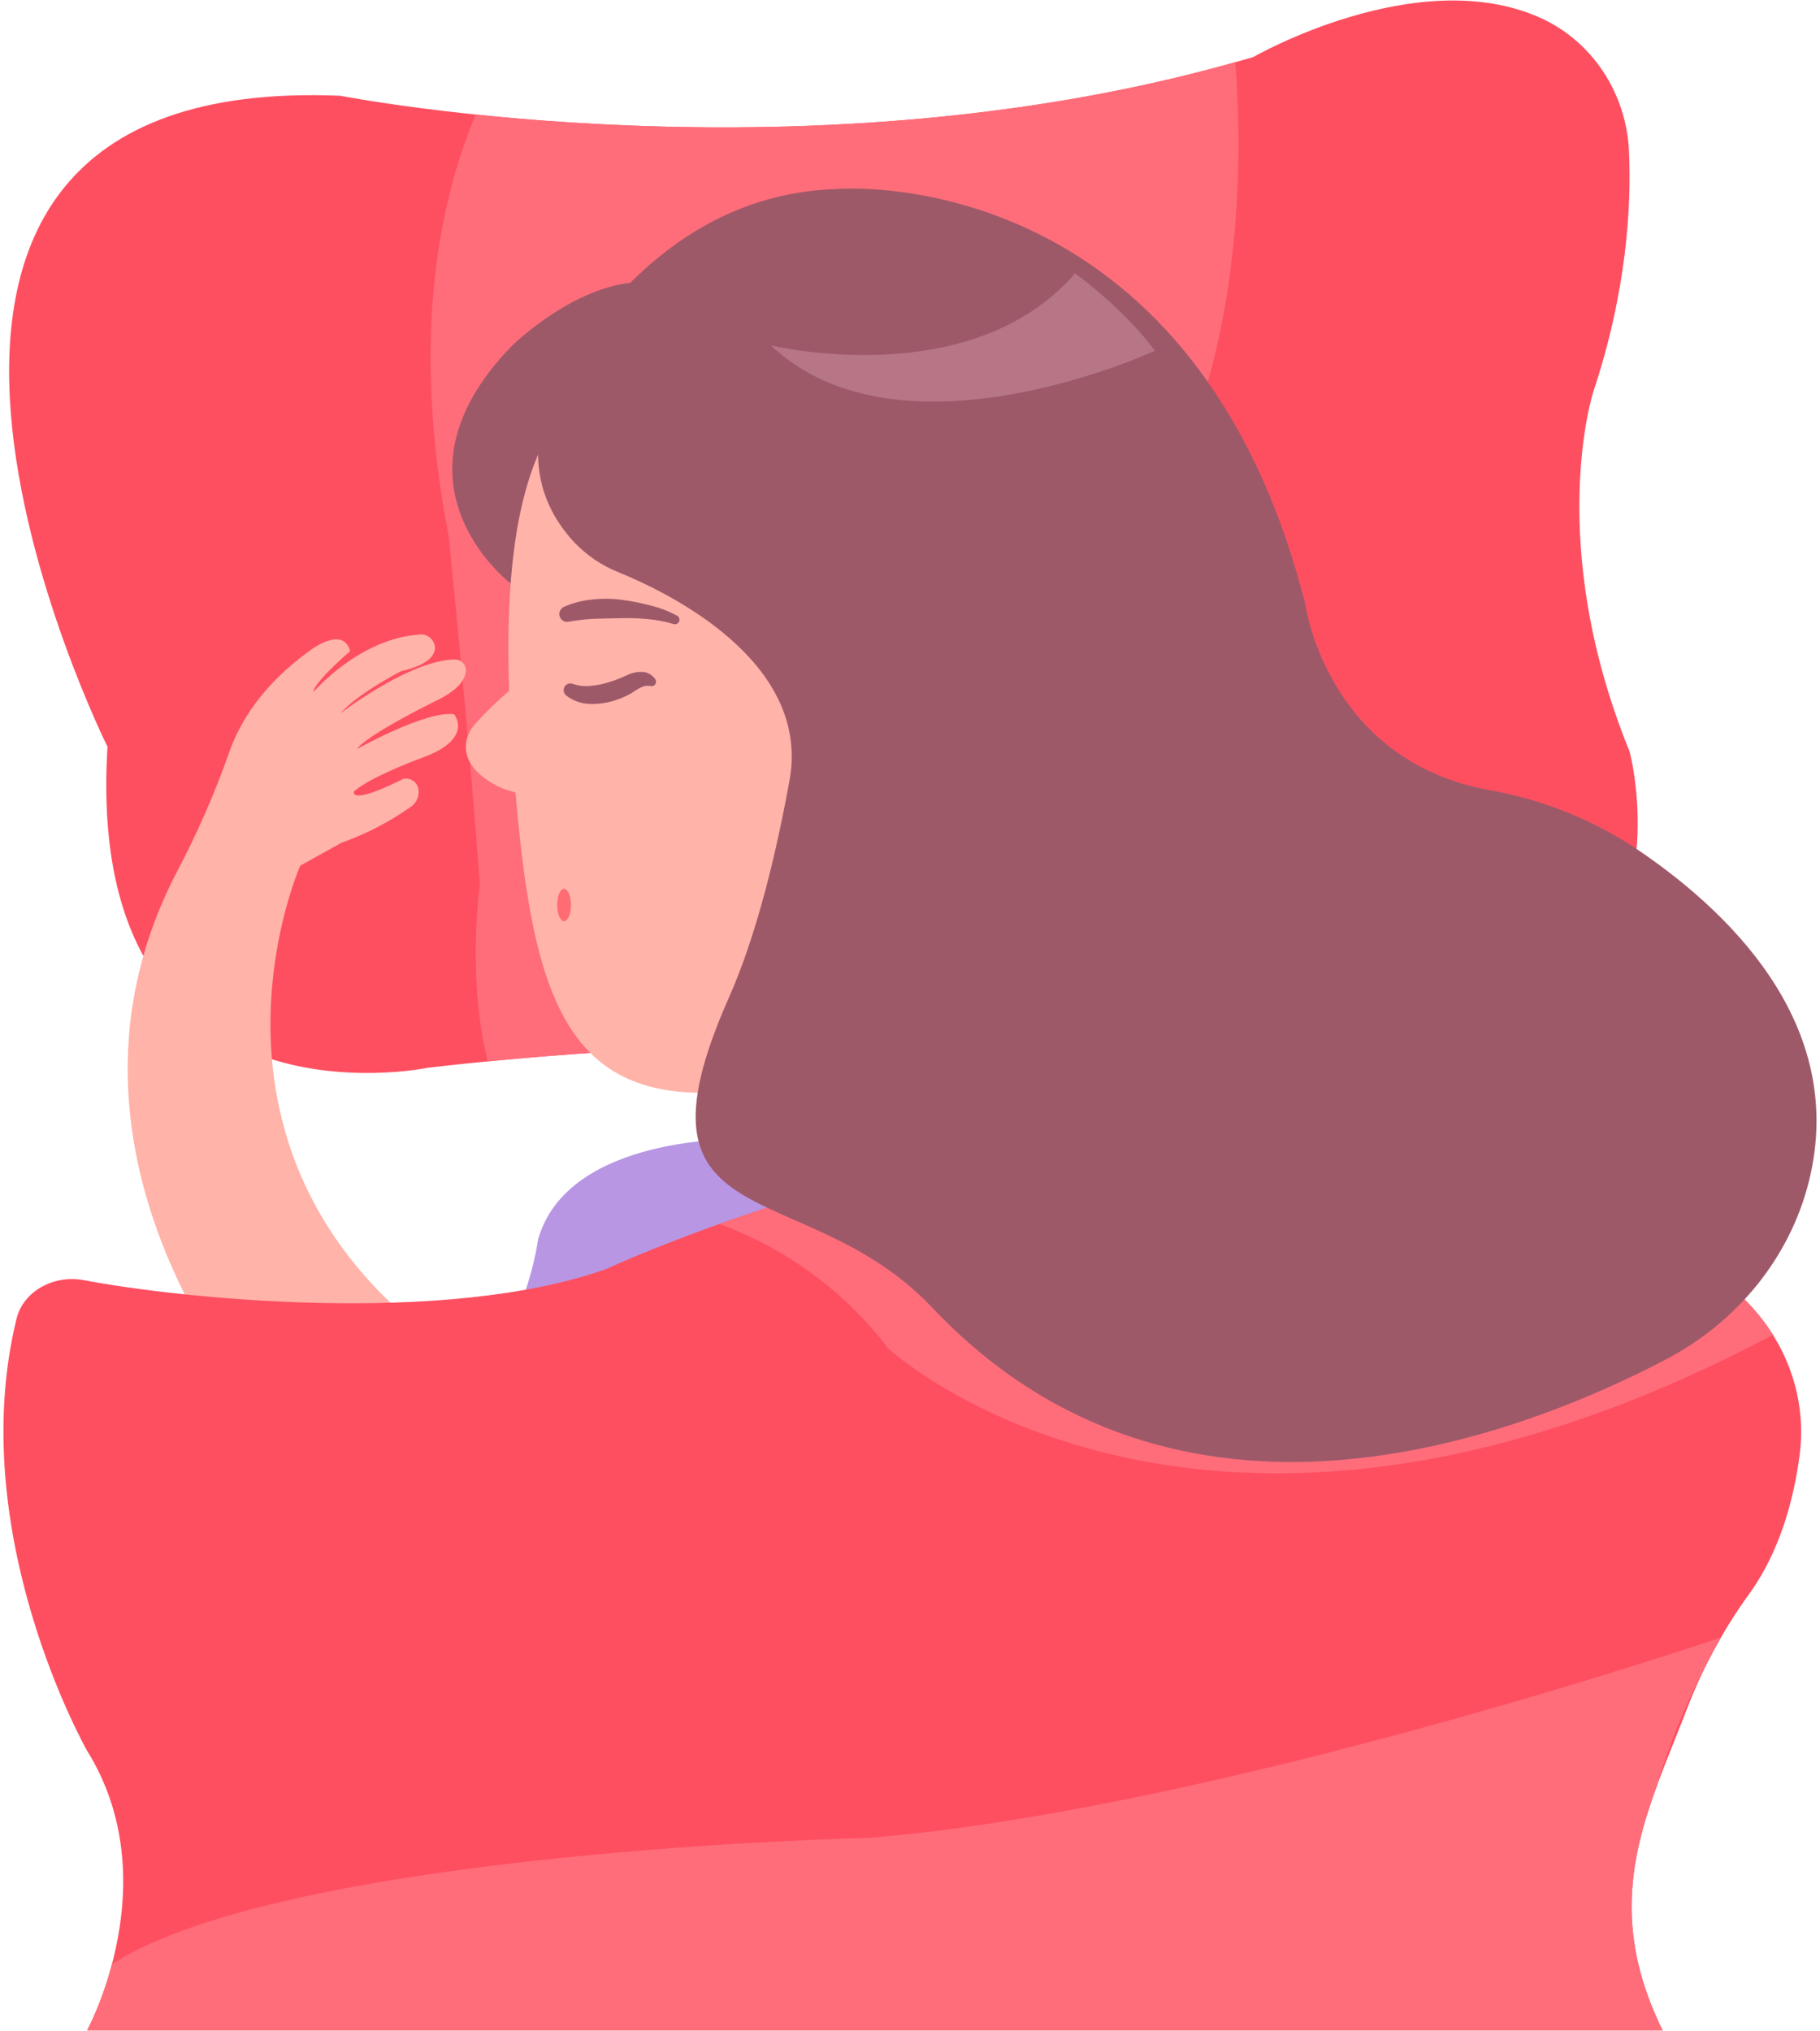 <?xml version="1.0" encoding="UTF-8"?> <svg xmlns="http://www.w3.org/2000/svg" width="450" height="502" viewBox="0 0 450 502" fill="none"> <path d="M84.18 23.672C84.18 23.672 200.63 46.507 309.88 14.098C309.88 14.098 350.287 -9.158 380.669 4.329C393.736 10.124 402.173 23.16 402.777 37.445C403.371 50.572 402.347 71.646 393.92 96.929C393.92 96.929 381.908 134.151 402.921 185.771C402.921 185.771 425.131 267.415 321.881 263.81C321.881 263.81 218.632 250.836 105.817 263.923C105.817 263.923 20.58 281.812 26.58 184.573C26.55 184.573 -56.374 17.815 84.18 23.672Z" fill="#FE4F60"></path> <path d="M305.049 262.08C299.192 219.42 287.887 127.649 295.433 103.912C295.433 103.912 309.657 70.376 305.428 15.347C233.481 35.683 159.2 32.642 117.626 28.321C109.096 48.453 101.242 82.593 110.96 132.666C110.96 132.666 116.397 186.222 118.64 218.856C118.64 218.856 115.343 241.384 120.616 262.356C200.478 254.594 273.295 259.192 305.049 262.08Z" fill="#FF6D7A"></path> <path d="M183.734 281.566C183.734 281.566 140.47 280.194 133.046 306.357C133.046 306.357 128.172 344.245 100.555 350.748L203.59 371.228L264.62 313.116L183.734 281.566Z" fill="#B896E4"></path> <path d="M126.266 144.228C126.266 144.228 93.651 119.447 126.46 85.593C126.46 85.593 140.469 71.657 155.87 69.895L126.266 144.228Z" fill="#9E5969"></path> <path d="M288.389 164.523C284.231 110.036 209.1 83.914 168.14 87.037C131.973 89.802 124.333 125.028 125.9 170.749C122.801 173.387 119.892 176.241 117.196 179.29C117.196 179.29 112.301 184.655 117.749 190.554C120.144 192.98 123.146 194.72 126.443 195.592L127.467 195.909C131.747 246.187 140.042 272.883 179.343 269.883C220.333 266.749 292.587 219.011 288.389 164.523Z" fill="#FFB3A9"></path> <path d="M141.27 87.774C141.27 87.774 122.285 112.862 142.008 134.069C145.122 137.331 148.91 139.875 153.108 141.524C165.836 146.736 199.587 163.355 195.409 191.792C195.409 191.792 247.469 210.224 270.161 222C270.161 222 344.596 134.663 279.449 75.148C279.469 75.148 198.215 3.396 141.27 87.774Z" fill="#9E5969"></path> <path d="M74.24 213.972C74.24 213.972 37.488 296.813 128.174 344.235L71.485 357.311C71.485 357.311 4.976 290.27 43.663 215.641C48.67 206.194 52.975 196.392 56.545 186.314C59.105 178.787 64.737 169.244 76.953 160.58C76.953 160.58 84.859 154.6 86.569 160.949C86.569 160.949 77.588 168.629 77.506 171.046C77.506 171.046 88.77 157.816 103.792 156.843C104.264 156.798 104.739 156.85 105.189 156.998C105.639 157.145 106.053 157.384 106.406 157.7C106.759 158.015 107.043 158.4 107.24 158.831C107.437 159.262 107.543 159.728 107.55 160.202C107.469 162.106 105.748 164.38 99.184 165.895C99.184 165.895 88.494 171.373 84.152 176.33C84.152 176.33 101.499 163.018 112.537 163.018C113.232 163.015 113.899 163.287 114.394 163.774C114.889 164.261 115.171 164.924 115.179 165.619C115.179 167.595 113.746 170.534 107.11 173.565C107.11 173.565 90.798 181.613 88.197 185.177C88.197 185.177 105.41 175.531 112.281 176.555C112.281 176.555 117.268 182.596 104.53 187.235C104.53 187.235 91.781 191.864 87.541 195.591C87.541 195.591 85.903 199.39 99.727 192.519C100.536 192.349 101.38 192.505 102.074 192.954C102.768 193.402 103.257 194.108 103.434 194.915C103.601 195.764 103.516 196.643 103.188 197.444C102.86 198.245 102.305 198.932 101.591 199.421C96.303 203.153 90.528 206.144 84.429 208.309L74.24 213.972Z" fill="#FFB3A9"></path> <path d="M20.775 316.434C44.266 320.929 110.088 327.882 149.983 313.638C149.983 313.638 332.255 228.646 430.242 320.131C441.506 330.668 446.882 345.219 444.957 359.698C443.544 370.419 440.205 383.127 432.751 393.633C426.536 402.142 421.433 411.409 417.565 421.21C407.724 447.096 394.986 469.215 411.103 501.88H21.512C21.512 501.88 41.644 465.078 21.512 432.709C21.512 432.709 -8.952 379.134 4.104 325.896C5.773 319.199 13.259 315 20.775 316.434Z" fill="#FE4F60"></path> <path d="M139.465 227.704C140.404 227.704 141.165 225.911 141.165 223.7C141.165 221.489 140.404 219.696 139.465 219.696C138.527 219.696 137.766 221.489 137.766 223.7C137.766 225.911 138.527 227.704 139.465 227.704Z" fill="#FF6C73"></path> <path d="M409.586 441.649C412.72 430.984 416.94 420.67 422.181 410.867C423.123 409.014 424.127 407.191 425.171 405.389L425.53 404.754C425.53 404.754 299.997 447.465 214.76 454.285C214.76 454.285 72.096 457.357 27.726 485.414C26.286 491.111 24.225 496.633 21.582 501.88H411.101C410.537 500.867 410.041 499.817 409.617 498.737C399.663 476.413 403.237 459.005 409.586 441.649Z" fill="#FF6D7A"></path> <path d="M430.243 320.13C355.767 250.672 232.703 283 177.898 302.548C194.474 308.612 208.965 319.297 219.657 333.34C219.657 333.34 296.887 404.948 438.384 329.93C436.108 326.323 433.371 323.029 430.243 320.13Z" fill="#FF6D7A"></path> <path d="M207.133 46.722C207.133 46.722 294.9 39.155 322.784 149.532C322.784 149.532 328.017 187.83 368.075 195.274C380.751 197.471 392.853 202.2 403.659 209.18C426.495 224.325 457 252.659 447.282 291.909C442.541 311.007 429.362 326.878 411.923 336.013C375.315 355.192 291.429 387.632 230.501 323.223C198.757 289.707 153.25 307.382 180.192 246.669C207.133 185.956 207.133 46.722 207.133 46.722Z" fill="#9E5969"></path> <path d="M190.574 85.358C190.574 85.358 240.013 97.4 265.818 67.561C265.818 67.561 277.512 75.937 285.571 86.699C285.571 86.699 222.779 115.832 190.574 85.358Z" fill="#B67685"></path> <path d="M139.408 150.016C141.674 149.004 144.093 148.384 146.564 148.181C148.943 147.917 151.344 147.942 153.717 148.257C156.067 148.57 158.396 149.028 160.691 149.628C163.037 150.191 165.302 151.054 167.432 152.195C167.673 152.332 167.855 152.554 167.942 152.819C168.03 153.083 168.018 153.371 167.908 153.627C167.797 153.883 167.597 154.088 167.345 154.204C167.093 154.32 166.808 154.337 166.544 154.254L166.476 154.23C164.391 153.607 162.249 153.2 160.082 153.017C157.882 152.813 155.672 152.741 153.463 152.8C151.264 152.863 149.086 152.861 146.933 152.952C144.83 153.055 142.737 153.293 140.664 153.663L140.583 153.68C140.121 153.771 139.642 153.687 139.237 153.446C138.832 153.205 138.529 152.822 138.385 152.371C138.241 151.919 138.266 151.43 138.456 150.997C138.646 150.563 138.987 150.214 139.414 150.016H139.408ZM141.766 169.084C143.132 169.541 144.579 169.696 146.01 169.537C147.591 169.395 149.152 169.079 150.664 168.595C151.439 168.347 152.217 168.09 152.966 167.779C153.351 167.644 155.344 166.751 155.344 166.751C156.429 166.263 157.611 166.033 158.799 166.078C159.457 166.104 160.099 166.291 160.671 166.623C161.242 166.954 161.725 167.42 162.078 167.98C162.178 168.163 162.225 168.37 162.212 168.579C162.2 168.787 162.13 168.987 162.009 169.156C161.888 169.326 161.722 169.457 161.53 169.535C161.338 169.613 161.128 169.635 160.925 169.597L160.678 169.552C160.103 169.446 159.51 169.508 158.969 169.732C158.371 169.951 157.8 170.24 157.268 170.593C157.101 170.707 156.142 171.32 156.142 171.32C155.705 171.562 155.267 171.824 154.82 172.03C153.923 172.456 152.998 172.821 152.053 173.123C150.119 173.743 148.097 174.038 146.068 173.996C143.855 173.999 141.703 173.257 139.955 171.888C139.656 171.635 139.455 171.284 139.387 170.897C139.318 170.509 139.387 170.11 139.58 169.768C139.773 169.427 140.079 169.164 140.445 169.026C140.81 168.888 141.212 168.884 141.581 169.013L141.766 169.084Z" fill="#9E5969"></path> </svg> 